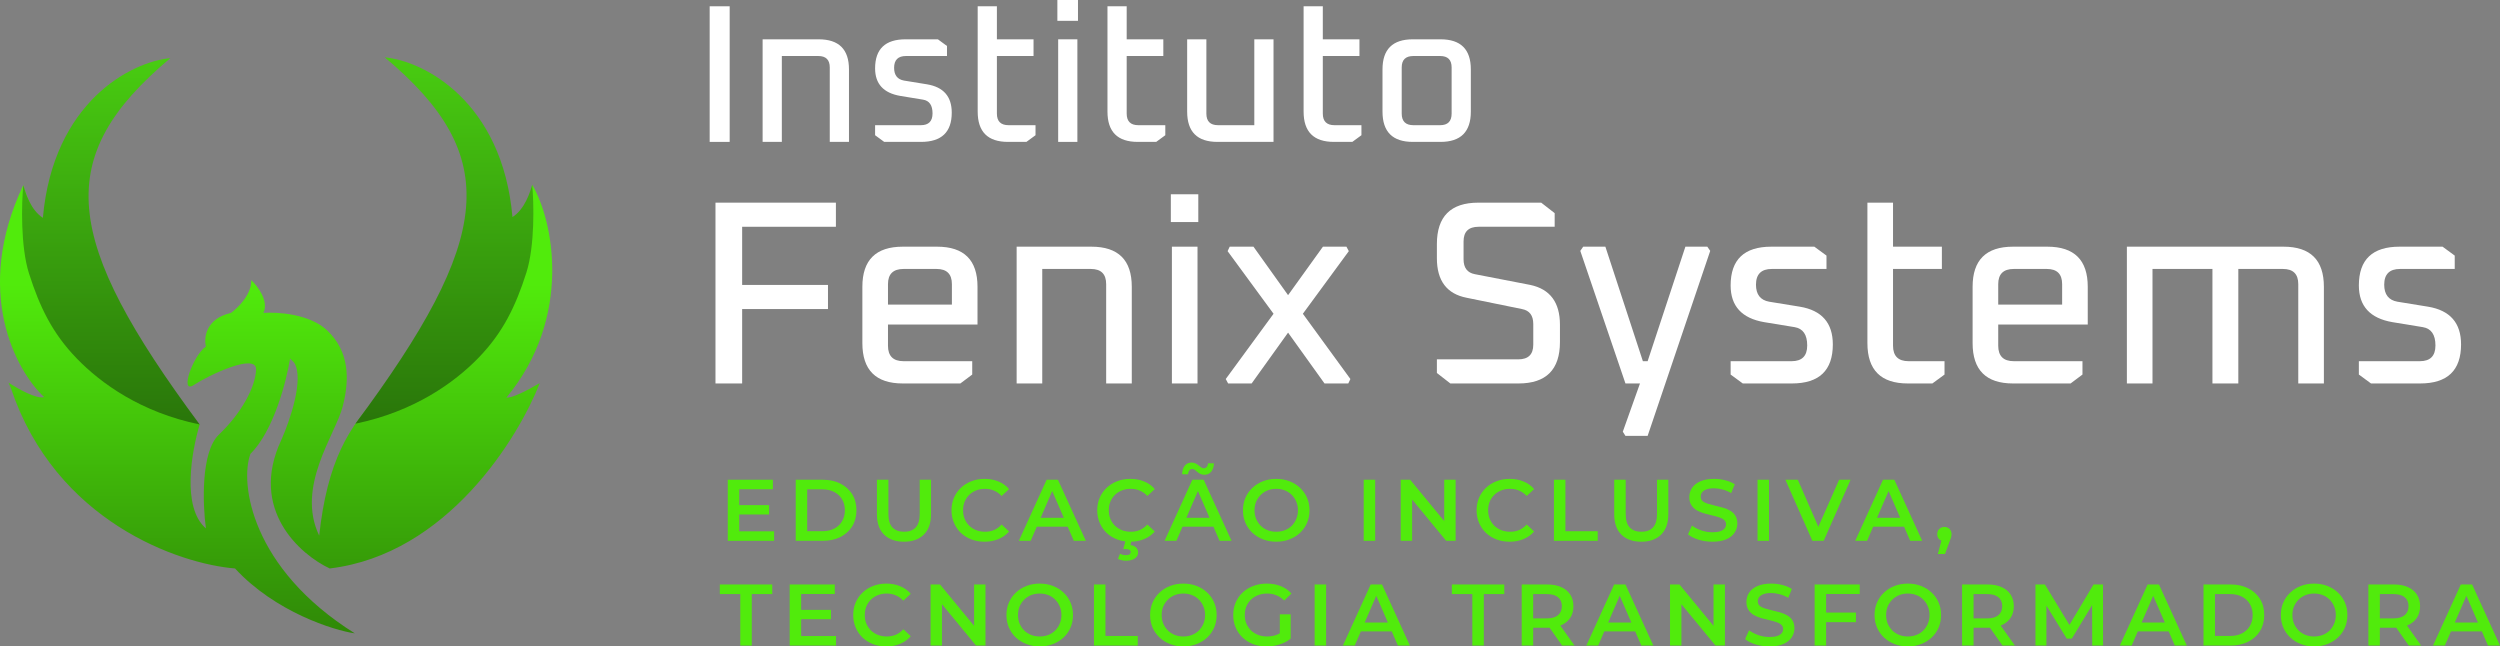 <svg width="700" height="181" viewBox="0 0 700 181" fill="none" xmlns="http://www.w3.org/2000/svg">
<rect x="0" y="0" width="700" height="181" fill="#808080" stroke="none"/>
<path d="M47.47 16.393C37.954 22.225 20.451 38.556 25.163 63.859C29.876 89.161 47.597 111.75 55.904 118.853C53.714 126.255 50.768 142.033 57.655 147.954C56.749 141.225 56.205 126.555 61.28 121.71C67.624 115.654 71.476 108.476 71.702 103.541C71.929 98.606 58.335 105.111 54.257 107.803C50.179 110.495 54.03 99.503 57.655 97.036C57.051 94.568 57.61 89.23 64.679 87.615C66.642 86.194 70.524 82.366 70.343 78.418C72.155 80.138 75.373 84.385 73.741 87.615C77.668 87.316 86.746 87.884 91.64 92.55C97.757 98.382 97.984 106.008 95.944 113.859C93.905 121.71 82.804 136.29 89.374 149.973C91.64 129.337 97.52 119.29 106.804 110.124C115.207 101.861 133.327 75.951 130.835 50.604C129.325 42.379 124.045 23.782 107.914 16.066C119.77 19.131 141.891 32.3 142.617 59.576V60.922C143.687 61.458 148.276 57.748 149.014 51.747C154.905 61.617 160.47 88.713 141.801 111.324C143.311 111.474 147.135 109.62 151.123 107.287C145.232 122.39 125.307 155.222 92.32 159.17C84.012 155.282 69.663 142.661 78.726 123.28C81.142 117.897 85.251 106.008 82.351 101.522L81.218 100.401C80.236 106.607 76.641 120.633 70.116 127.093C67.095 135.318 70.343 159.17 99.343 177.339C93.528 176.517 77.049 171.372 65.812 159.17C50.103 157.899 15.56 146.025 3.053 108.7L2.374 107.13C4.866 108.775 10.349 111.885 12.343 111.168C4.488 103.84 -7.619 81.644 6.519 51.856C7.296 54.693 9.261 60.249 12.343 61.146C12.796 48.286 20.463 21.418 47.47 16.393Z" fill="url(#paint0_linear_1_5)"/>
<path d="M147.387 76.336C149.788 68.797 149.496 56.751 149.014 51.747C148.458 53.719 146.964 58.584 143.496 60.775C140.625 28.339 118.656 17.052 107.744 16.066C140.782 43.786 138.066 66.696 99.518 118.635C115.969 115.238 127.268 107.129 134.048 100.115C140.829 93.102 144.385 85.76 147.387 76.336Z" fill="url(#paint1_linear_1_5)"/>
<path d="M8.117 76.554C5.716 69.015 6.037 56.86 6.519 51.856C7.075 53.828 8.539 58.802 12.007 60.994C14.878 28.557 36.776 17.27 47.688 16.284C14.649 44.004 17.365 66.914 55.913 118.853C39.462 115.456 28.236 107.347 21.456 100.334C14.675 93.32 11.118 85.978 8.117 76.554Z" fill="url(#paint2_linear_1_5)"/>
<path d="M200.334 107.37V56.744H234.052V63.494H207.802V79.783H231.834V86.533H207.802V107.37H200.334Z" fill="white"/>
<path d="M241.463 96.071V80.296C241.463 72.812 245.234 69.07 252.776 69.07H262.389C269.931 69.07 273.702 72.812 273.702 80.296V90.862H248.635V96.805C248.635 99.691 250.09 101.134 252.998 101.134H272.223V104.876L268.896 107.37H252.776C245.234 107.37 241.463 103.604 241.463 96.071ZM248.635 85.285H266.53V79.562C266.53 76.725 265.1 75.307 262.241 75.307H252.998C250.09 75.307 248.635 76.725 248.635 79.562V85.285Z" fill="white"/>
<path d="M284.659 107.37V69.07H305.585C313.127 69.07 316.898 72.812 316.898 80.296V107.37H309.726V79.562C309.726 76.725 308.296 75.307 305.437 75.307H291.831V107.37H284.659Z" fill="white"/>
<path d="M327.834 62.173V54.396H335.524V62.173H327.834ZM328.13 107.37V69.07H335.302V107.37H328.13Z" fill="white"/>
<path d="M343.209 106.123L356.593 87.853L343.727 70.318L344.318 69.07H350.973L360.66 82.644L370.42 69.07H377.001L377.667 70.318L364.801 87.853L378.111 106.123L377.519 107.37H370.864L360.66 93.136L350.456 107.37H343.875L343.209 106.123Z" fill="white"/>
<path d="M402.328 104.435V100.62H425.102C427.912 100.62 429.317 99.251 429.317 96.511V90.715C429.317 88.318 428.257 86.924 426.137 86.533L410.683 83.378C405.113 82.302 402.328 78.609 402.328 72.299V68.337C402.328 60.608 406.197 56.744 413.937 56.744H431.535L435.307 59.679V63.494H414.011C411.201 63.494 409.796 64.864 409.796 67.603V72.592C409.796 74.989 410.856 76.383 412.976 76.774L428.504 79.783C434.025 80.957 436.785 84.674 436.785 90.935V95.778C436.785 103.506 432.916 107.37 425.176 107.37H406.099L402.328 104.435Z" fill="white"/>
<path d="M442.481 70.244L443.295 69.07H449.506L460.006 101.134H461.337L471.911 69.07H478.048L478.862 70.244L461.337 122.045H455.126L454.386 120.871L459.193 107.37H455.126L442.481 70.244Z" fill="white"/>
<path d="M484.576 104.876V101.134H501.657C504.565 101.134 506.019 99.666 506.019 96.731C506.019 93.699 504.836 91.987 502.47 91.595L493.967 90.201C487.706 89.125 484.576 85.701 484.576 79.929C484.576 72.69 488.372 69.07 495.963 69.07H508.016L511.417 71.565V75.307H496.111C493.153 75.307 491.674 76.774 491.674 79.709C491.674 82.448 492.907 84.038 495.372 84.478L503.949 85.872C510.111 86.9 513.192 90.421 513.192 96.438C513.192 103.726 509.372 107.37 501.731 107.37H487.977L484.576 104.876Z" fill="white"/>
<path d="M522.875 96.071V56.744H530.048V69.07H543.727V75.307H530.048V96.805C530.048 99.691 531.502 101.134 534.411 101.134H544.467V104.876L541.065 107.37H534.189C526.646 107.37 522.875 103.604 522.875 96.071Z" fill="white"/>
<path d="M552.33 96.071V80.296C552.33 72.812 556.101 69.07 563.644 69.07H573.256C580.799 69.07 584.57 72.812 584.57 80.296V90.862H559.503V96.805C559.503 99.691 560.957 101.134 563.866 101.134H583.091V104.876L579.763 107.37H563.644C556.101 107.37 552.33 103.604 552.33 96.071ZM559.503 85.285H577.397V79.562C577.397 76.725 575.968 75.307 573.109 75.307H563.866C560.957 75.307 559.503 76.725 559.503 79.562V85.285Z" fill="white"/>
<path d="M595.526 107.37V69.07H639.375C646.917 69.07 650.688 72.812 650.688 80.296V107.37H643.516V79.562C643.516 76.725 642.086 75.307 639.227 75.307H626.731V107.37H619.484V75.307H602.699V107.37H595.526Z" fill="white"/>
<path d="M660.481 104.876V101.134H677.562C680.471 101.134 681.925 99.666 681.925 96.731C681.925 93.699 680.742 91.987 678.376 91.595L669.872 90.201C663.612 89.125 660.481 85.701 660.481 79.929C660.481 72.69 664.277 69.07 671.869 69.07H683.922L687.323 71.565V75.307H672.017C669.059 75.307 667.58 76.774 667.58 79.709C667.58 82.448 668.812 84.038 671.277 84.478L679.855 85.872C686.017 86.9 689.098 90.421 689.098 96.438C689.098 103.726 685.277 107.37 677.636 107.37H663.883L660.481 104.876Z" fill="white"/>
<path d="M198.707 39.731V1.761H204.308V39.731H198.707Z" fill="white"/>
<path d="M213.533 39.731V11.006H229.228C234.885 11.006 237.713 13.812 237.713 19.425V39.731H232.334V18.875C232.334 16.747 231.261 15.683 229.117 15.683H218.913V39.731H213.533Z" fill="white"/>
<path d="M245.027 37.86V35.053H257.838C260.019 35.053 261.11 33.953 261.11 31.752C261.11 29.477 260.223 28.193 258.448 27.9L252.071 26.854C247.375 26.047 245.027 23.479 245.027 19.15C245.027 13.72 247.874 11.006 253.568 11.006H262.608L265.159 12.877V15.683H253.679C251.46 15.683 250.351 16.784 250.351 18.985C250.351 21.039 251.276 22.232 253.124 22.562L259.557 23.607C264.179 24.378 266.49 27.019 266.49 31.532C266.49 36.998 263.624 39.731 257.894 39.731H247.578L245.027 37.86Z" fill="white"/>
<path d="M273.752 31.256V1.761H279.131V11.006H289.391V15.683H279.131V31.807C279.131 33.971 280.222 35.053 282.403 35.053H289.946V37.86L287.395 39.731H282.237C276.58 39.731 273.752 36.906 273.752 31.256Z" fill="white"/>
<path d="M296.065 5.833V0H301.833V5.833H296.065ZM296.287 39.731V11.006H301.666V39.731H296.287Z" fill="white"/>
<path d="M310.092 31.256V1.761H315.472V11.006H325.731V15.683H315.472V31.807C315.472 33.971 316.562 35.053 318.744 35.053H326.286V37.86L323.735 39.731H318.577C312.92 39.731 310.092 36.906 310.092 31.256Z" fill="white"/>
<path d="M332.405 31.256V11.006H337.785V31.807C337.785 33.971 338.875 35.053 341.057 35.053H351.206V11.006H356.585V39.731H340.89C335.234 39.731 332.405 36.906 332.405 31.256Z" fill="white"/>
<path d="M365.008 31.256V1.761H370.388V11.006H380.648V15.683H370.388V31.807C370.388 33.971 371.479 35.053 373.66 35.053H381.202V37.86L378.651 39.731H373.494C367.837 39.731 365.008 36.906 365.008 31.256Z" fill="white"/>
<path d="M387.1 31.256V19.425C387.1 13.812 389.928 11.006 395.585 11.006H403.349C409.006 11.006 411.834 13.812 411.834 19.425V31.256C411.834 36.906 409.006 39.731 403.349 39.731H395.585C389.928 39.731 387.1 36.906 387.1 31.256ZM392.479 31.807C392.479 33.971 393.57 35.053 395.751 35.053H403.238C405.382 35.053 406.455 33.971 406.455 31.807V18.875C406.455 16.747 405.382 15.683 403.238 15.683H395.751C393.57 15.683 392.479 16.747 392.479 18.875V31.807Z" fill="white"/>
<path d="M206.739 141.439H215.339V144.054H206.739V141.439ZM206.986 148.77H216.747V151.433H203.774V134.328H216.401V136.992H206.986V148.77Z" fill="#51EB0C"/>
<path d="M222.8 151.433V134.328H230.362C232.24 134.328 233.887 134.687 235.304 135.404C236.721 136.12 237.825 137.114 238.615 138.385C239.406 139.655 239.802 141.154 239.802 142.881C239.802 144.591 239.406 146.09 238.615 147.377C237.825 148.648 236.721 149.641 235.304 150.358C233.887 151.075 232.24 151.433 230.362 151.433H222.8ZM226.012 148.745H230.213C231.515 148.745 232.635 148.501 233.574 148.012C234.53 147.524 235.263 146.839 235.774 145.96C236.301 145.08 236.564 144.054 236.564 142.881C236.564 141.692 236.301 140.665 235.774 139.802C235.263 138.922 234.53 138.238 233.574 137.749C232.635 137.261 231.515 137.016 230.213 137.016H226.012V148.745Z" fill="#51EB0C"/>
<path d="M253.126 151.678C250.753 151.678 248.892 151.018 247.541 149.698C246.206 148.379 245.539 146.473 245.539 143.98V134.328H248.752V143.858C248.752 145.618 249.13 146.896 249.888 147.695C250.663 148.493 251.75 148.892 253.15 148.892C254.551 148.892 255.63 148.493 256.388 147.695C257.145 146.896 257.524 145.618 257.524 143.858V134.328H260.687V143.98C260.687 146.473 260.012 148.379 258.661 149.698C257.327 151.018 255.481 151.678 253.126 151.678Z" fill="#51EB0C"/>
<path d="M275.664 151.678C274.346 151.678 273.119 151.466 271.982 151.042C270.862 150.602 269.882 149.992 269.042 149.21C268.218 148.411 267.575 147.475 267.114 146.4C266.653 145.324 266.422 144.151 266.422 142.881C266.422 141.61 266.653 140.437 267.114 139.362C267.575 138.287 268.226 137.358 269.066 136.577C269.906 135.778 270.887 135.167 272.007 134.744C273.127 134.304 274.355 134.084 275.689 134.084C277.106 134.084 278.399 134.328 279.569 134.817C280.738 135.29 281.727 135.998 282.534 136.943L280.458 138.873C279.832 138.206 279.132 137.709 278.358 137.383C277.584 137.041 276.743 136.87 275.837 136.87C274.931 136.87 274.099 137.016 273.341 137.31C272.6 137.603 271.949 138.018 271.389 138.556C270.845 139.093 270.417 139.729 270.104 140.462C269.808 141.195 269.659 142.001 269.659 142.881C269.659 143.761 269.808 144.567 270.104 145.3C270.417 146.033 270.845 146.668 271.389 147.206C271.949 147.743 272.6 148.159 273.341 148.452C274.099 148.745 274.931 148.892 275.837 148.892C276.743 148.892 277.584 148.729 278.358 148.403C279.132 148.061 279.832 147.548 280.458 146.864L282.534 148.819C281.727 149.747 280.738 150.456 279.569 150.945C278.399 151.433 277.098 151.678 275.664 151.678Z" fill="#51EB0C"/>
<path d="M285.275 151.433L293.059 134.328H296.222L304.031 151.433H300.671L293.974 136.014H295.259L288.586 151.433H285.275ZM288.858 147.475L289.723 144.982H299.064L299.929 147.475H288.858Z" fill="#51EB0C"/>
<path d="M316.468 151.678C315.15 151.678 313.922 151.466 312.786 151.042C311.665 150.602 310.685 149.992 309.845 149.21C309.021 148.411 308.379 147.475 307.917 146.4C307.456 145.324 307.226 144.151 307.226 142.881C307.226 141.61 307.456 140.437 307.917 139.362C308.379 138.287 309.03 137.358 309.87 136.577C310.71 135.778 311.69 135.167 312.81 134.744C313.931 134.304 315.158 134.084 316.492 134.084C317.909 134.084 319.203 134.328 320.372 134.817C321.542 135.29 322.53 135.998 323.338 136.943L321.262 138.873C320.636 138.206 319.936 137.709 319.161 137.383C318.387 137.041 317.547 136.87 316.641 136.87C315.735 136.87 314.903 137.016 314.145 137.31C313.404 137.603 312.753 138.018 312.193 138.556C311.649 139.093 311.221 139.729 310.908 140.462C310.611 141.195 310.463 142.001 310.463 142.881C310.463 143.761 310.611 144.567 310.908 145.3C311.221 146.033 311.649 146.668 312.193 147.206C312.753 147.743 313.404 148.159 314.145 148.452C314.903 148.745 315.735 148.892 316.641 148.892C317.547 148.892 318.387 148.729 319.161 148.403C319.936 148.061 320.636 147.548 321.262 146.864L323.338 148.819C322.53 149.747 321.542 150.456 320.372 150.945C319.203 151.433 317.901 151.678 316.468 151.678ZM315.306 157.004C314.862 157.004 314.45 156.956 314.071 156.858C313.692 156.776 313.346 156.654 313.033 156.491L313.601 155.05C313.865 155.18 314.128 155.278 314.392 155.343C314.672 155.408 314.969 155.441 315.282 155.441C315.759 155.441 316.097 155.359 316.295 155.196C316.492 155.033 316.591 154.822 316.591 154.561C316.591 154.317 316.484 154.121 316.27 153.974C316.072 153.828 315.743 153.755 315.282 153.755H314.516L315.183 151.262H316.863L316.517 152.631C317.242 152.712 317.777 152.94 318.123 153.315C318.486 153.706 318.667 154.162 318.667 154.683C318.667 155.4 318.362 155.962 317.753 156.369C317.143 156.793 316.328 157.004 315.306 157.004Z" fill="#51EB0C"/>
<path d="M326.079 151.433L333.863 134.328H337.026L344.835 151.433H341.474L334.777 136.014H336.062L329.39 151.433H326.079ZM329.662 147.475L330.527 144.982H339.868L340.733 147.475H329.662ZM337.224 132.936C336.828 132.936 336.466 132.862 336.136 132.716C335.823 132.553 335.535 132.365 335.271 132.154C335.024 131.926 334.785 131.73 334.555 131.567C334.324 131.404 334.093 131.323 333.863 131.323C333.517 131.323 333.237 131.453 333.023 131.714C332.808 131.975 332.685 132.333 332.652 132.789H330.996C331.029 131.779 331.276 130.981 331.738 130.394C332.215 129.808 332.858 129.515 333.665 129.515C334.06 129.515 334.423 129.596 334.752 129.759C335.082 129.922 335.37 130.109 335.617 130.321C335.881 130.533 336.128 130.72 336.359 130.883C336.589 131.046 336.812 131.127 337.026 131.127C337.372 131.127 337.652 131.005 337.866 130.761C338.097 130.517 338.22 130.174 338.237 129.735H339.892C339.876 130.679 339.629 131.453 339.151 132.056C338.673 132.642 338.031 132.936 337.224 132.936Z" fill="#51EB0C"/>
<path d="M357.37 151.678C356.019 151.678 354.775 151.458 353.639 151.018C352.502 150.578 351.513 149.967 350.673 149.185C349.833 148.387 349.182 147.458 348.721 146.4C348.26 145.324 348.029 144.151 348.029 142.881C348.029 141.61 348.26 140.445 348.721 139.387C349.182 138.311 349.833 137.383 350.673 136.601C351.513 135.803 352.502 135.184 353.639 134.744C354.775 134.304 356.011 134.084 357.345 134.084C358.696 134.084 359.932 134.304 361.052 134.744C362.189 135.184 363.177 135.803 364.018 136.601C364.858 137.383 365.509 138.311 365.97 139.387C366.431 140.445 366.662 141.61 366.662 142.881C366.662 144.151 366.431 145.324 365.97 146.4C365.509 147.475 364.858 148.403 364.018 149.185C363.177 149.967 362.189 150.578 361.052 151.018C359.932 151.458 358.705 151.678 357.37 151.678ZM357.345 148.892C358.219 148.892 359.026 148.745 359.767 148.452C360.509 148.159 361.151 147.743 361.695 147.206C362.238 146.652 362.658 146.017 362.955 145.3C363.268 144.567 363.425 143.761 363.425 142.881C363.425 142.001 363.268 141.203 362.955 140.486C362.658 139.753 362.238 139.118 361.695 138.58C361.151 138.026 360.509 137.603 359.767 137.31C359.026 137.016 358.219 136.87 357.345 136.87C356.472 136.87 355.665 137.016 354.924 137.31C354.199 137.603 353.556 138.026 352.996 138.58C352.452 139.118 352.024 139.753 351.711 140.486C351.415 141.203 351.266 142.001 351.266 142.881C351.266 143.744 351.415 144.542 351.711 145.276C352.024 146.009 352.452 146.652 352.996 147.206C353.54 147.743 354.182 148.159 354.924 148.452C355.665 148.745 356.472 148.892 357.345 148.892Z" fill="#51EB0C"/>
<path d="M381.839 151.433V134.328H385.051V151.433H381.839Z" fill="#51EB0C"/>
<path d="M392.201 151.433V134.328H394.846L405.694 147.499H404.384V134.328H407.572V151.433H404.928L394.08 138.263H395.389V151.433H392.201Z" fill="#51EB0C"/>
<path d="M422.685 151.678C421.367 151.678 420.14 151.466 419.003 151.042C417.883 150.602 416.903 149.992 416.062 149.21C415.239 148.411 414.596 147.475 414.135 146.4C413.674 145.324 413.443 144.151 413.443 142.881C413.443 141.61 413.674 140.437 414.135 139.362C414.596 138.287 415.247 137.358 416.087 136.577C416.927 135.778 417.908 135.167 419.028 134.744C420.148 134.304 421.376 134.084 422.71 134.084C424.127 134.084 425.42 134.328 426.59 134.817C427.759 135.29 428.748 135.998 429.555 136.943L427.479 138.873C426.853 138.206 426.153 137.709 425.379 137.383C424.605 137.041 423.764 136.87 422.858 136.87C421.952 136.87 421.12 137.016 420.362 137.31C419.621 137.603 418.97 138.018 418.41 138.556C417.866 139.093 417.438 139.729 417.125 140.462C416.829 141.195 416.68 142.001 416.68 142.881C416.68 143.761 416.829 144.567 417.125 145.3C417.438 146.033 417.866 146.668 418.41 147.206C418.97 147.743 419.621 148.159 420.362 148.452C421.12 148.745 421.952 148.892 422.858 148.892C423.764 148.892 424.605 148.729 425.379 148.403C426.153 148.061 426.853 147.548 427.479 146.864L429.555 148.819C428.748 149.747 427.759 150.456 426.59 150.945C425.42 151.433 424.119 151.678 422.685 151.678Z" fill="#51EB0C"/>
<path d="M435.105 151.433V134.328H438.317V148.745H447.362V151.433H435.105Z" fill="#51EB0C"/>
<path d="M459.566 151.678C457.194 151.678 455.332 151.018 453.981 149.698C452.647 148.379 451.979 146.473 451.979 143.98V134.328H455.192V143.858C455.192 145.618 455.571 146.896 456.329 147.695C457.103 148.493 458.19 148.892 459.591 148.892C460.991 148.892 462.07 148.493 462.828 147.695C463.586 146.896 463.965 145.618 463.965 143.858V134.328H467.128V143.98C467.128 146.473 466.452 148.379 465.101 149.698C463.767 151.018 461.922 151.678 459.566 151.678Z" fill="#51EB0C"/>
<path d="M479.461 151.678C478.11 151.678 476.816 151.49 475.581 151.116C474.345 150.725 473.365 150.228 472.64 149.625L473.752 147.157C474.444 147.695 475.301 148.143 476.322 148.501C477.344 148.859 478.39 149.039 479.461 149.039C480.367 149.039 481.1 148.941 481.66 148.745C482.22 148.55 482.632 148.289 482.895 147.963C483.159 147.621 483.291 147.238 483.291 146.815C483.291 146.294 483.101 145.878 482.722 145.569C482.344 145.243 481.849 144.99 481.24 144.811C480.647 144.616 479.979 144.437 479.238 144.274C478.513 144.111 477.78 143.923 477.039 143.712C476.314 143.484 475.647 143.199 475.037 142.856C474.444 142.498 473.958 142.026 473.579 141.439C473.2 140.853 473.011 140.103 473.011 139.191C473.011 138.263 473.258 137.415 473.752 136.65C474.263 135.868 475.029 135.249 476.05 134.793C477.088 134.32 478.398 134.084 479.979 134.084C481.017 134.084 482.047 134.214 483.068 134.475C484.09 134.736 484.98 135.11 485.737 135.599L484.724 138.067C483.95 137.611 483.151 137.277 482.327 137.065C481.503 136.837 480.713 136.723 479.955 136.723C479.065 136.723 478.34 136.829 477.78 137.041C477.236 137.253 476.833 137.529 476.569 137.872C476.322 138.214 476.199 138.605 476.199 139.044C476.199 139.566 476.38 139.989 476.742 140.315C477.121 140.625 477.607 140.869 478.2 141.048C478.81 141.227 479.485 141.407 480.227 141.586C480.968 141.749 481.701 141.936 482.426 142.148C483.167 142.36 483.835 142.636 484.428 142.979C485.037 143.321 485.523 143.785 485.886 144.371C486.265 144.958 486.454 145.699 486.454 146.595C486.454 147.507 486.199 148.354 485.688 149.136C485.194 149.902 484.428 150.521 483.39 150.993C482.352 151.45 481.042 151.678 479.461 151.678Z" fill="#51EB0C"/>
<path d="M492.111 151.433V134.328H495.323V151.433H492.111Z" fill="#51EB0C"/>
<path d="M507.468 151.433L499.906 134.328H503.39L510.137 149.796H508.135L514.956 134.328H518.168L510.631 151.433H507.468Z" fill="#51EB0C"/>
<path d="M519.463 151.433L527.247 134.328H530.411L538.219 151.433H534.859L528.162 136.014H529.447L522.775 151.433H519.463ZM523.046 147.475L523.911 144.982H533.252L534.117 147.475H523.046Z" fill="#51EB0C"/>
<path d="M542.599 155.123L544.032 149.723L544.452 151.531C543.876 151.531 543.39 151.36 542.995 151.018C542.616 150.659 542.426 150.179 542.426 149.576C542.426 148.957 542.616 148.468 542.995 148.11C543.39 147.735 543.868 147.548 544.428 147.548C545.004 147.548 545.482 147.735 545.861 148.11C546.24 148.485 546.429 148.973 546.429 149.576C546.429 149.739 546.413 149.918 546.38 150.114C546.347 150.293 546.289 150.505 546.207 150.749C546.141 150.993 546.026 151.303 545.861 151.678L544.601 155.123H542.599Z" fill="#51EB0C"/>
<path d="M207.283 180.756V166.339H201.55V163.651H216.228V166.339H210.495V180.756H207.283Z" fill="#51EB0C"/>
<path d="M224.076 170.762H232.676V173.376H224.076V170.762ZM224.323 178.092H234.084V180.756H221.111V163.651H233.738V166.314H224.323V178.092Z" fill="#51EB0C"/>
<path d="M248.143 181C246.825 181 245.598 180.788 244.461 180.365C243.341 179.925 242.361 179.314 241.521 178.532C240.697 177.734 240.054 176.797 239.593 175.722C239.132 174.647 238.901 173.474 238.901 172.203C238.901 170.933 239.132 169.76 239.593 168.685C240.054 167.609 240.705 166.681 241.545 165.899C242.386 165.101 243.366 164.49 244.486 164.066C245.606 163.626 246.834 163.407 248.168 163.407C249.585 163.407 250.878 163.651 252.048 164.14C253.218 164.612 254.206 165.321 255.013 166.265L252.938 168.196C252.311 167.528 251.611 167.031 250.837 166.705C250.063 166.363 249.222 166.192 248.316 166.192C247.41 166.192 246.578 166.339 245.82 166.632C245.079 166.925 244.428 167.341 243.868 167.878C243.325 168.416 242.896 169.051 242.583 169.784C242.287 170.517 242.138 171.324 242.138 172.203C242.138 173.083 242.287 173.889 242.583 174.622C242.896 175.355 243.325 175.991 243.868 176.528C244.428 177.066 245.079 177.481 245.82 177.775C246.578 178.068 247.41 178.214 248.316 178.214C249.222 178.214 250.063 178.051 250.837 177.726C251.611 177.384 252.311 176.87 252.938 176.186L255.013 178.141C254.206 179.07 253.218 179.778 252.048 180.267C250.878 180.756 249.577 181 248.143 181Z" fill="#51EB0C"/>
<path d="M260.563 180.756V163.651H263.207L274.055 176.822H272.746V163.651H275.933V180.756H273.289L262.441 167.585H263.75V180.756H260.563Z" fill="#51EB0C"/>
<path d="M291.145 181C289.794 181 288.551 180.78 287.414 180.34C286.277 179.9 285.289 179.29 284.448 178.508C283.608 177.709 282.957 176.781 282.496 175.722C282.035 174.647 281.804 173.474 281.804 172.203C281.804 170.933 282.035 169.768 282.496 168.709C282.957 167.634 283.608 166.705 284.448 165.923C285.289 165.125 286.277 164.506 287.414 164.066C288.551 163.626 289.786 163.407 291.121 163.407C292.471 163.407 293.707 163.626 294.827 164.066C295.964 164.506 296.953 165.125 297.793 165.923C298.633 166.705 299.284 167.634 299.745 168.709C300.206 169.768 300.437 170.933 300.437 172.203C300.437 173.474 300.206 174.647 299.745 175.722C299.284 176.797 298.633 177.726 297.793 178.508C296.953 179.29 295.964 179.9 294.827 180.34C293.707 180.78 292.48 181 291.145 181ZM291.121 178.214C291.994 178.214 292.801 178.068 293.542 177.775C294.284 177.481 294.926 177.066 295.47 176.528C296.014 175.974 296.434 175.339 296.73 174.622C297.043 173.889 297.2 173.083 297.2 172.203C297.2 171.324 297.043 170.525 296.73 169.809C296.434 169.076 296.014 168.44 295.47 167.903C294.926 167.349 294.284 166.925 293.542 166.632C292.801 166.339 291.994 166.192 291.121 166.192C290.247 166.192 289.44 166.339 288.699 166.632C287.974 166.925 287.331 167.349 286.771 167.903C286.228 168.44 285.799 169.076 285.486 169.809C285.19 170.525 285.041 171.324 285.041 172.203C285.041 173.067 285.19 173.865 285.486 174.598C285.799 175.331 286.228 175.974 286.771 176.528C287.315 177.066 287.957 177.481 288.699 177.775C289.44 178.068 290.247 178.214 291.121 178.214Z" fill="#51EB0C"/>
<path d="M306.313 180.756V163.651H309.526V178.068H318.57V180.756H306.313Z" fill="#51EB0C"/>
<path d="M331.37 181C330.019 181 328.775 180.78 327.638 180.34C326.501 179.9 325.513 179.29 324.673 178.508C323.832 177.709 323.182 176.781 322.72 175.722C322.259 174.647 322.029 173.474 322.029 172.203C322.029 170.933 322.259 169.768 322.72 168.709C323.182 167.634 323.832 166.705 324.673 165.923C325.513 165.125 326.501 164.506 327.638 164.066C328.775 163.626 330.01 163.407 331.345 163.407C332.696 163.407 333.931 163.626 335.052 164.066C336.188 164.506 337.177 165.125 338.017 165.923C338.857 166.705 339.508 167.634 339.969 168.709C340.431 169.768 340.661 170.933 340.661 172.203C340.661 173.474 340.431 174.647 339.969 175.722C339.508 176.797 338.857 177.726 338.017 178.508C337.177 179.29 336.188 179.9 335.052 180.34C333.931 180.78 332.704 181 331.37 181ZM331.345 178.214C332.218 178.214 333.025 178.068 333.767 177.775C334.508 177.481 335.151 177.066 335.694 176.528C336.238 175.974 336.658 175.339 336.954 174.622C337.268 173.889 337.424 173.083 337.424 172.203C337.424 171.324 337.268 170.525 336.954 169.809C336.658 169.076 336.238 168.44 335.694 167.903C335.151 167.349 334.508 166.925 333.767 166.632C333.025 166.339 332.218 166.192 331.345 166.192C330.472 166.192 329.664 166.339 328.923 166.632C328.198 166.925 327.556 167.349 326.996 167.903C326.452 168.44 326.024 169.076 325.711 169.809C325.414 170.525 325.266 171.324 325.266 172.203C325.266 173.067 325.414 173.865 325.711 174.598C326.024 175.331 326.452 175.974 326.996 176.528C327.539 177.066 328.182 177.481 328.923 177.775C329.664 178.068 330.472 178.214 331.345 178.214Z" fill="#51EB0C"/>
<path d="M354.618 181C353.268 181 352.024 180.788 350.887 180.365C349.767 179.925 348.786 179.314 347.946 178.532C347.106 177.734 346.455 176.797 345.994 175.722C345.533 174.647 345.302 173.474 345.302 172.203C345.302 170.933 345.533 169.76 345.994 168.685C346.455 167.609 347.106 166.681 347.946 165.899C348.803 165.101 349.8 164.49 350.936 164.066C352.073 163.626 353.317 163.407 354.668 163.407C356.134 163.407 357.452 163.643 358.622 164.115C359.808 164.588 360.805 165.28 361.612 166.192L359.586 168.147C358.91 167.479 358.177 166.99 357.386 166.681C356.612 166.355 355.755 166.192 354.816 166.192C353.91 166.192 353.07 166.339 352.296 166.632C351.521 166.925 350.854 167.341 350.294 167.878C349.734 168.416 349.297 169.051 348.984 169.784C348.688 170.517 348.539 171.324 348.539 172.203C348.539 173.067 348.688 173.865 348.984 174.598C349.297 175.331 349.734 175.974 350.294 176.528C350.854 177.066 351.513 177.481 352.271 177.775C353.029 178.068 353.869 178.214 354.791 178.214C355.648 178.214 356.472 178.084 357.263 177.823C358.07 177.546 358.836 177.09 359.561 176.455L361.389 178.825C360.483 179.542 359.429 180.088 358.226 180.462C357.04 180.821 355.838 181 354.618 181ZM358.35 178.41V172.008H361.389V178.825L358.35 178.41Z" fill="#51EB0C"/>
<path d="M368.098 180.756V163.651H371.31V180.756H368.098Z" fill="#51EB0C"/>
<path d="M376.014 180.756L383.798 163.651H386.961L394.77 180.756H391.409L384.712 165.337H385.997L379.325 180.756H376.014ZM379.597 176.797L380.462 174.305H389.803L390.668 176.797H379.597Z" fill="#51EB0C"/>
<path d="M412.251 180.756V166.339H406.518V163.651H421.197V166.339H415.464V180.756H412.251Z" fill="#51EB0C"/>
<path d="M426.079 180.756V163.651H433.196C434.728 163.651 436.038 163.895 437.125 164.384C438.229 164.873 439.077 165.573 439.67 166.485C440.263 167.398 440.56 168.481 440.56 169.735C440.56 170.99 440.263 172.073 439.67 172.985C439.077 173.881 438.229 174.574 437.125 175.062C436.038 175.535 434.728 175.771 433.196 175.771H427.858L429.291 174.329V180.756H426.079ZM437.397 180.756L433.023 174.549H436.458L440.857 180.756H437.397ZM429.291 174.671L427.858 173.156H433.048C434.464 173.156 435.527 172.855 436.235 172.252C436.96 171.649 437.323 170.81 437.323 169.735C437.323 168.644 436.96 167.805 436.235 167.218C435.527 166.632 434.464 166.339 433.048 166.339H427.858L429.291 164.775V174.671Z" fill="#51EB0C"/>
<path d="M444.179 180.756L451.963 163.651H455.126L462.935 180.756H459.574L452.878 165.337H454.163L447.49 180.756H444.179ZM447.762 176.797L448.627 174.305H457.968L458.833 176.797H447.762Z" fill="#51EB0C"/>
<path d="M467.606 180.756V163.651H470.251L481.099 176.822H479.789V163.651H482.977V180.756H480.333L469.484 167.585H470.794V180.756H467.606Z" fill="#51EB0C"/>
<path d="M495.446 181C494.095 181 492.802 180.813 491.566 180.438C490.331 180.047 489.35 179.55 488.626 178.947L489.738 176.479C490.43 177.017 491.286 177.465 492.308 177.823C493.329 178.182 494.375 178.361 495.446 178.361C496.352 178.361 497.085 178.263 497.645 178.068C498.205 177.872 498.617 177.612 498.881 177.286C499.145 176.944 499.276 176.561 499.276 176.137C499.276 175.616 499.087 175.201 498.708 174.891C498.329 174.565 497.835 174.313 497.225 174.134C496.632 173.938 495.965 173.759 495.224 173.596C494.499 173.433 493.766 173.246 493.024 173.034C492.299 172.806 491.632 172.521 491.023 172.179C490.43 171.82 489.943 171.348 489.565 170.762C489.186 170.175 488.996 169.426 488.996 168.514C488.996 167.585 489.243 166.738 489.738 165.972C490.248 165.19 491.014 164.571 492.036 164.115C493.074 163.643 494.383 163.407 495.965 163.407C497.003 163.407 498.033 163.537 499.054 163.798C500.075 164.058 500.965 164.433 501.723 164.922L500.71 167.389C499.935 166.933 499.136 166.599 498.313 166.388C497.489 166.16 496.698 166.046 495.94 166.046C495.051 166.046 494.326 166.151 493.766 166.363C493.222 166.575 492.818 166.852 492.555 167.194C492.308 167.536 492.184 167.927 492.184 168.367C492.184 168.888 492.365 169.312 492.728 169.638C493.107 169.947 493.593 170.191 494.186 170.371C494.795 170.55 495.471 170.729 496.212 170.908C496.953 171.071 497.687 171.258 498.411 171.47C499.153 171.682 499.82 171.959 500.413 172.301C501.023 172.643 501.509 173.107 501.871 173.694C502.25 174.28 502.439 175.021 502.439 175.917C502.439 176.83 502.184 177.677 501.673 178.459C501.179 179.224 500.413 179.843 499.375 180.316C498.337 180.772 497.028 181 495.446 181Z" fill="#51EB0C"/>
<path d="M511.037 171.519H519.661V174.207H511.037V171.519ZM511.309 180.756H508.096V163.651H520.724V166.314H511.309V180.756Z" fill="#51EB0C"/>
<path d="M534.214 181C532.863 181 531.62 180.78 530.483 180.34C529.346 179.9 528.358 179.29 527.517 178.508C526.677 177.709 526.026 176.781 525.565 175.722C525.104 174.647 524.873 173.474 524.873 172.203C524.873 170.933 525.104 169.768 525.565 168.709C526.026 167.634 526.677 166.705 527.517 165.923C528.358 165.125 529.346 164.506 530.483 164.066C531.62 163.626 532.855 163.407 534.19 163.407C535.54 163.407 536.776 163.626 537.896 164.066C539.033 164.506 540.021 165.125 540.862 165.923C541.702 166.705 542.353 167.634 542.814 168.709C543.275 169.768 543.506 170.933 543.506 172.203C543.506 173.474 543.275 174.647 542.814 175.722C542.353 176.797 541.702 177.726 540.862 178.508C540.021 179.29 539.033 179.9 537.896 180.34C536.776 180.78 535.549 181 534.214 181ZM534.19 178.214C535.063 178.214 535.87 178.068 536.611 177.775C537.353 177.481 537.995 177.066 538.539 176.528C539.082 175.974 539.503 175.339 539.799 174.622C540.112 173.889 540.269 173.083 540.269 172.203C540.269 171.324 540.112 170.525 539.799 169.809C539.503 169.076 539.082 168.44 538.539 167.903C537.995 167.349 537.353 166.925 536.611 166.632C535.87 166.339 535.063 166.192 534.19 166.192C533.316 166.192 532.509 166.339 531.768 166.632C531.043 166.925 530.4 167.349 529.84 167.903C529.297 168.44 528.868 169.076 528.555 169.809C528.259 170.525 528.11 171.324 528.11 172.203C528.11 173.067 528.259 173.865 528.555 174.598C528.868 175.331 529.297 175.974 529.84 176.528C530.384 177.066 531.026 177.481 531.768 177.775C532.509 178.068 533.316 178.214 534.19 178.214Z" fill="#51EB0C"/>
<path d="M549.382 180.756V163.651H556.499C558.031 163.651 559.341 163.895 560.428 164.384C561.532 164.873 562.381 165.573 562.974 166.485C563.567 167.398 563.863 168.481 563.863 169.735C563.863 170.99 563.567 172.073 562.974 172.985C562.381 173.881 561.532 174.574 560.428 175.062C559.341 175.535 558.031 175.771 556.499 175.771H551.162L552.595 174.329V180.756H549.382ZM560.7 180.756L556.326 174.549H559.761L564.16 180.756H560.7ZM552.595 174.671L551.162 173.156H556.351C557.768 173.156 558.83 172.855 559.539 172.252C560.264 171.649 560.626 170.81 560.626 169.735C560.626 168.644 560.264 167.805 559.539 167.218C558.83 166.632 557.768 166.339 556.351 166.339H551.162L552.595 164.775V174.671Z" fill="#51EB0C"/>
<path d="M569.929 180.756V163.651H572.573L580.135 176.137H578.751L586.189 163.651H588.833L588.858 180.756H585.819L585.794 168.367H586.436L580.11 178.801H578.677L572.252 168.367H572.993V180.756H569.929Z" fill="#51EB0C"/>
<path d="M593.555 180.756L601.339 163.651H604.503L612.312 180.756H608.951L602.254 165.337H603.539L596.867 180.756H593.555ZM597.138 176.797L598.003 174.305H607.345L608.209 176.797H597.138Z" fill="#51EB0C"/>
<path d="M616.983 180.756V163.651H624.544C626.423 163.651 628.07 164.009 629.487 164.726C630.904 165.443 632.008 166.437 632.798 167.707C633.589 168.978 633.984 170.477 633.984 172.203C633.984 173.914 633.589 175.412 632.798 176.699C632.008 177.97 630.904 178.964 629.487 179.68C628.07 180.397 626.423 180.756 624.544 180.756H616.983ZM620.195 178.068H624.396C625.698 178.068 626.818 177.823 627.757 177.335C628.713 176.846 629.446 176.162 629.956 175.282C630.484 174.402 630.747 173.376 630.747 172.203C630.747 171.014 630.484 169.988 629.956 169.124C629.446 168.245 628.713 167.561 627.757 167.072C626.818 166.583 625.698 166.339 624.396 166.339H620.195V178.068Z" fill="#51EB0C"/>
<path d="M647.976 181C646.625 181 645.381 180.78 644.244 180.34C643.107 179.9 642.119 179.29 641.279 178.508C640.438 177.709 639.788 176.781 639.326 175.722C638.865 174.647 638.635 173.474 638.635 172.203C638.635 170.933 638.865 169.768 639.326 168.709C639.788 167.634 640.438 166.705 641.279 165.923C642.119 165.125 643.107 164.506 644.244 164.066C645.381 163.626 646.616 163.407 647.951 163.407C649.302 163.407 650.537 163.626 651.658 164.066C652.794 164.506 653.783 165.125 654.623 165.923C655.463 166.705 656.114 167.634 656.575 168.709C657.037 169.768 657.267 170.933 657.267 172.203C657.267 173.474 657.037 174.647 656.575 175.722C656.114 176.797 655.463 177.726 654.623 178.508C653.783 179.29 652.794 179.9 651.658 180.34C650.537 180.78 649.31 181 647.976 181ZM647.951 178.214C648.824 178.214 649.631 178.068 650.373 177.775C651.114 177.481 651.756 177.066 652.3 176.528C652.844 175.974 653.264 175.339 653.56 174.622C653.873 173.889 654.03 173.083 654.03 172.203C654.03 171.324 653.873 170.525 653.56 169.809C653.264 169.076 652.844 168.44 652.3 167.903C651.756 167.349 651.114 166.925 650.373 166.632C649.631 166.339 648.824 166.192 647.951 166.192C647.078 166.192 646.27 166.339 645.529 166.632C644.804 166.925 644.162 167.349 643.602 167.903C643.058 168.44 642.63 169.076 642.317 169.809C642.02 170.525 641.872 171.324 641.872 172.203C641.872 173.067 642.02 173.865 642.317 174.598C642.63 175.331 643.058 175.974 643.602 176.528C644.145 177.066 644.788 177.481 645.529 177.775C646.27 178.068 647.078 178.214 647.951 178.214Z" fill="#51EB0C"/>
<path d="M663.144 180.756V163.651H670.261C671.793 163.651 673.102 163.895 674.19 164.384C675.294 164.873 676.142 165.573 676.735 166.485C677.328 167.398 677.625 168.481 677.625 169.735C677.625 170.99 677.328 172.073 676.735 172.985C676.142 173.881 675.294 174.574 674.19 175.062C673.102 175.535 671.793 175.771 670.261 175.771H664.923L666.356 174.329V180.756H663.144ZM674.462 180.756L670.088 174.549H673.523L677.921 180.756H674.462ZM666.356 174.671L664.923 173.156H670.112C671.529 173.156 672.592 172.855 673.3 172.252C674.025 171.649 674.388 170.81 674.388 169.735C674.388 168.644 674.025 167.805 673.3 167.218C672.592 166.632 671.529 166.339 670.112 166.339H664.923L666.356 164.775V174.671Z" fill="#51EB0C"/>
<path d="M681.244 180.756L689.028 163.651H692.191L700 180.756H696.639L689.942 165.337H691.227L684.555 180.756H681.244ZM684.827 176.797L685.692 174.305H695.033L695.898 176.797H684.827Z" fill="#51EB0C"/>
<defs>
<linearGradient id="paint0_linear_1_5" x1="350" y1="0" x2="350" y2="181" gradientUnits="userSpaceOnUse">
<stop offset="0.44" stop-color="#51EB0C"/>
<stop offset="1" stop-color="#2E8507"/>
</linearGradient>
<linearGradient id="paint1_linear_1_5" x1="350" y1="0" x2="350" y2="181" gradientUnits="userSpaceOnUse">
<stop stop-color="#4DDA12"/>
<stop offset="1" stop-color="#174106"/>
</linearGradient>
<linearGradient id="paint2_linear_1_5" x1="350" y1="0" x2="350" y2="181" gradientUnits="userSpaceOnUse">
<stop stop-color="#4DDA12"/>
<stop offset="1" stop-color="#174106"/>
</linearGradient>
</defs>
</svg>
